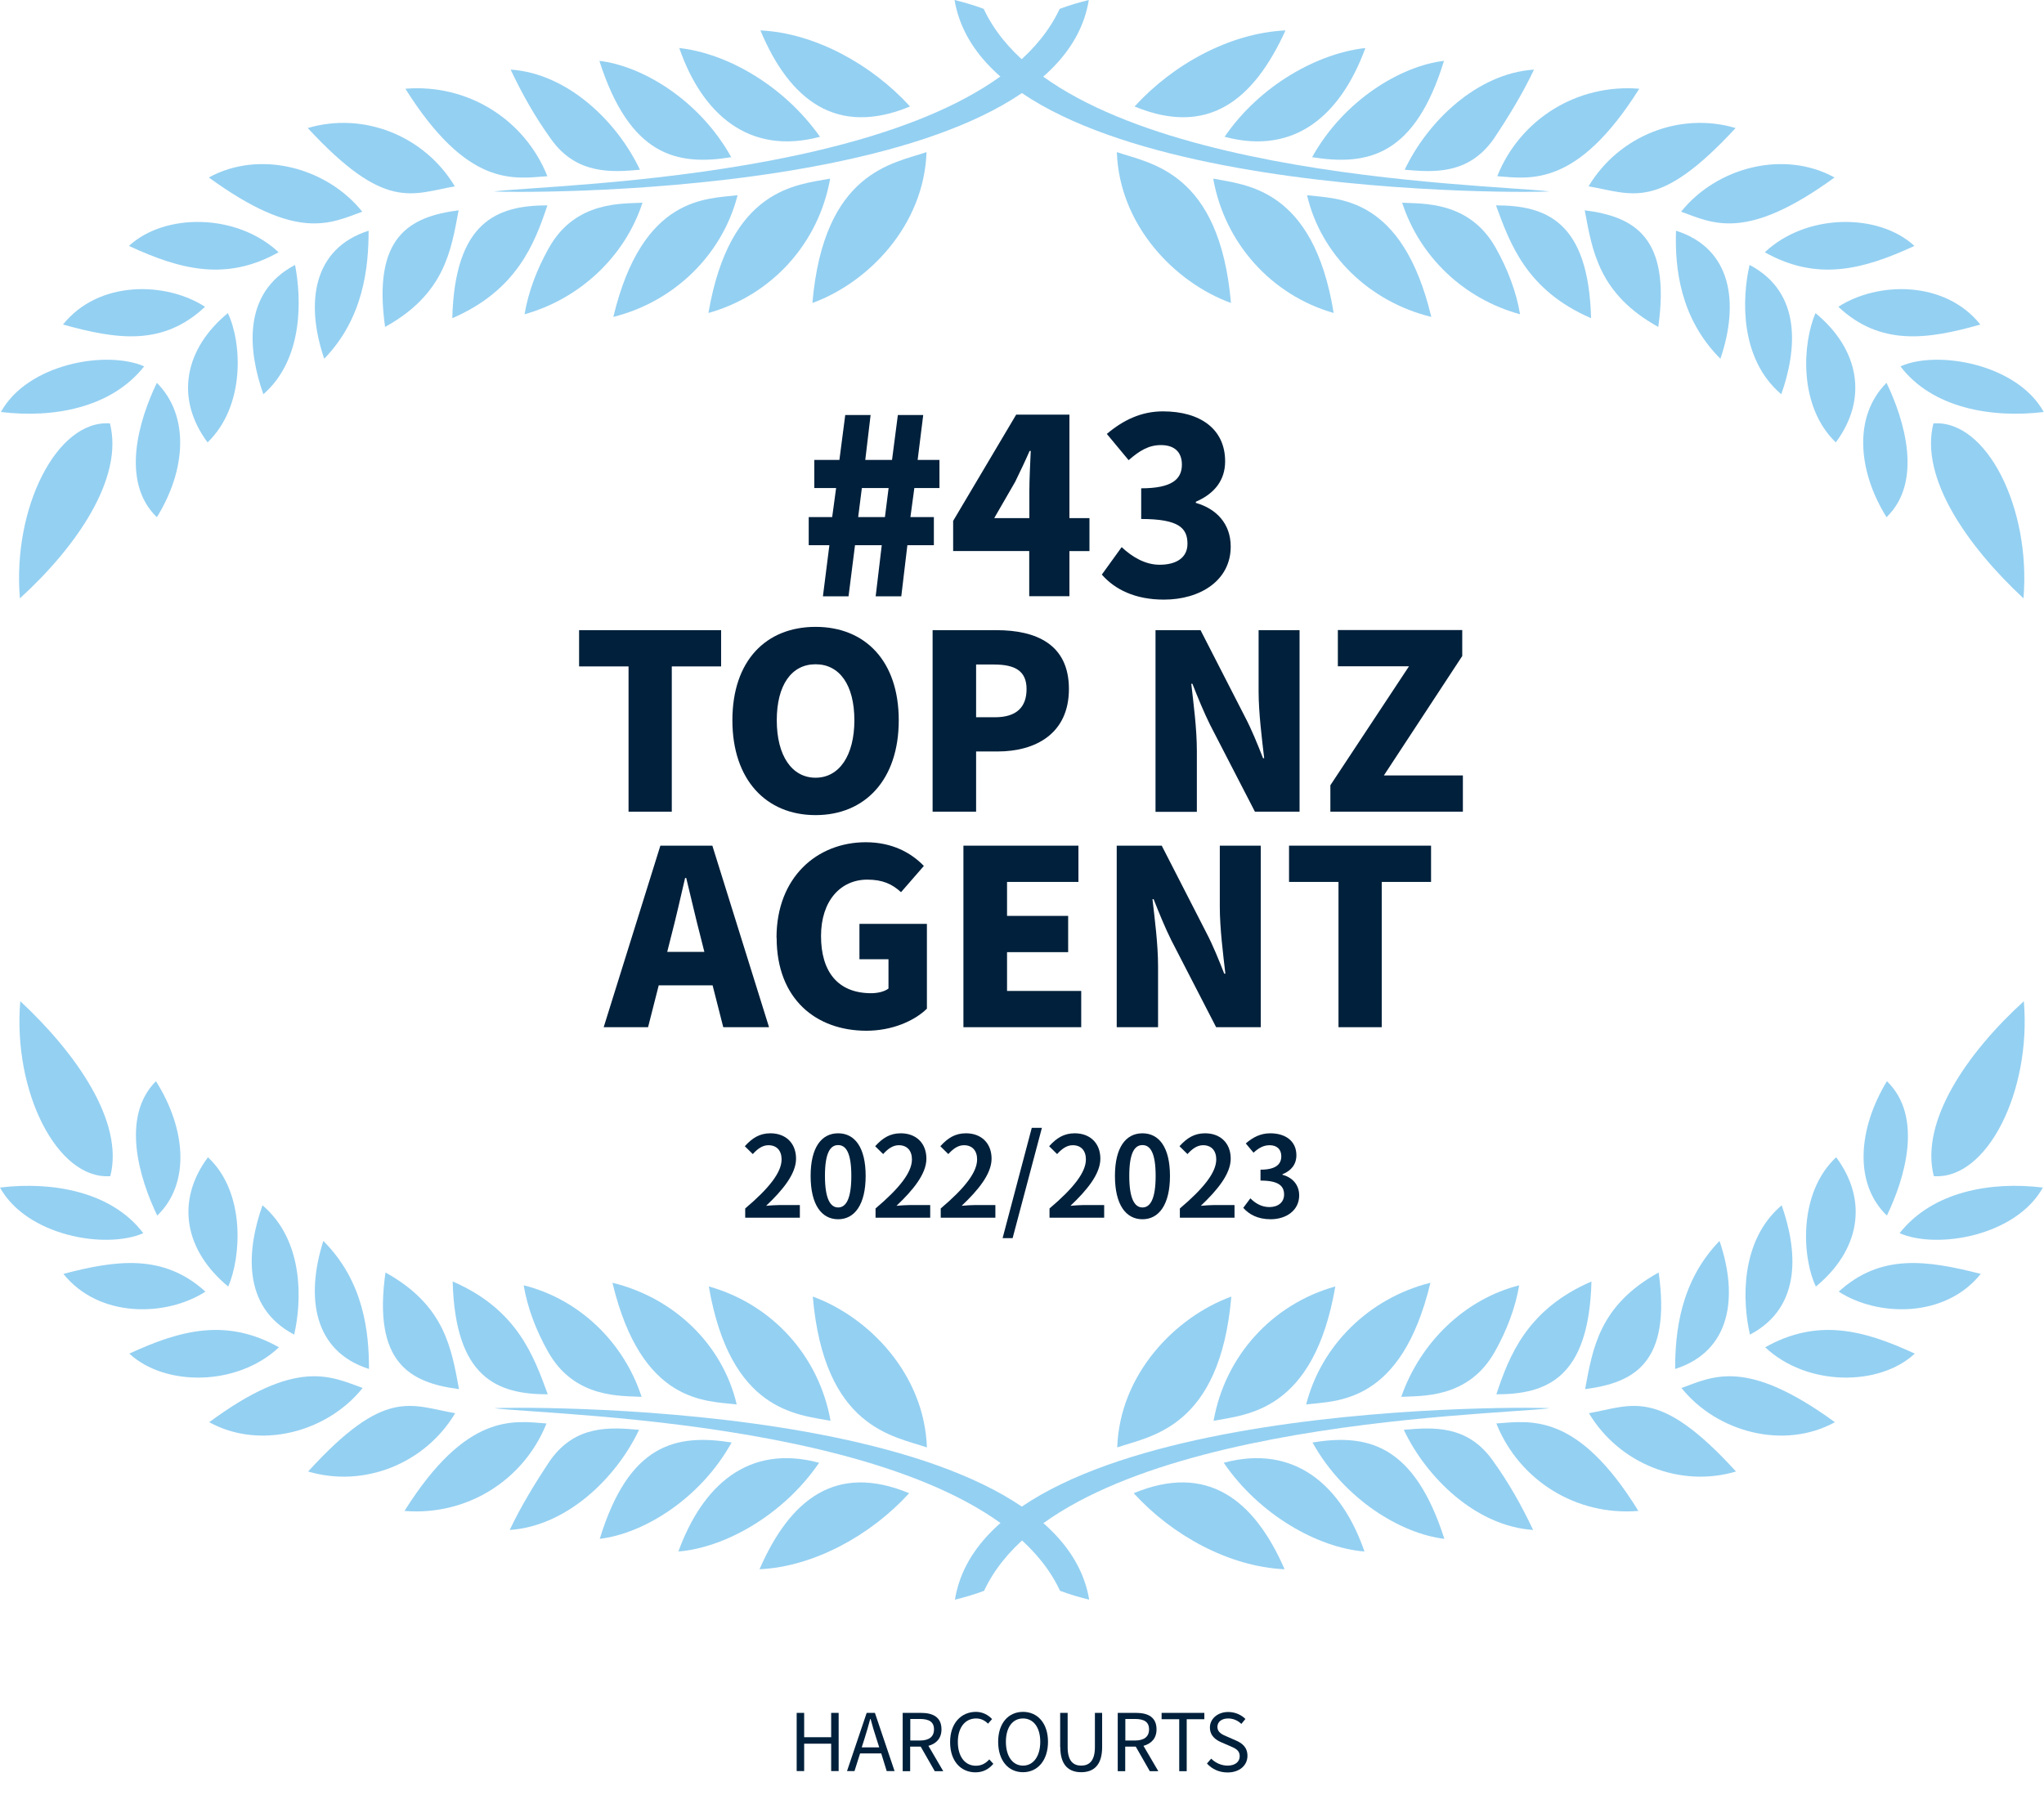 <?xml version="1.0" encoding="UTF-8"?> <svg xmlns="http://www.w3.org/2000/svg" id="Layer_1" viewBox="0 0 161.2 141.6"><defs><style>.cls-1{fill:#00203b;}.cls-2{fill:#0090df;}.cls-3{opacity:.42;}</style></defs><g id="Group_302" class="cls-3"><g id="Group_300"><path id="Path_531" class="cls-2" d="m65.5,112.08c-2.6-.5-7.9-.7-9.6-10.6,5,1.4,8.7,5.5,9.6,10.6Z"></path><path id="Path_532" class="cls-2" d="m64.6,115.39c-2.8,4.1-7.4,6.7-11.1,7,1.9-5.2,5.5-8.5,11.1-7Z"></path><path id="Path_533" class="cls-2" d="m57.7,113.79c-2.5,4.5-7,7.2-10.4,7.6,2.3-7.5,6-8.3,10.4-7.6Z"></path><path id="Path_534" class="cls-2" d="m58.1,110.79c-2.4-.3-7.5,0-9.8-9.6,4.9,1.2,8.7,4.9,9.8,9.6Z"></path><path id="Path_535" class="cls-2" d="m50.6,110.19c-1.5-.1-5.3.2-7.4-3.6-.9-1.6-1.6-3.4-1.9-5.2,4.4,1.1,7.9,4.5,9.3,8.8Z"></path><path id="Path_536" class="cls-2" d="m43.4,115.19c2-2.8,4.7-2.6,7-2.4-1.8,3.8-5.7,7.6-10.2,7.9.9-1.9,2-3.7,3.2-5.5Z"></path><path id="Path_537" class="cls-2" d="m43.2,109.99c-4,0-7.3-1.3-7.5-8.9,5.1,2.2,6.4,5.9,7.5,8.9Z"></path><path id="Path_538" class="cls-2" d="m43.1,112.29c-1.8,4.5-6.3,7.3-11.2,6.9,4.9-7.8,8.6-7.1,11.2-6.9Z"></path><path id="Path_539" class="cls-2" d="m36.2,109.58c-3.9-.5-6.8-2.1-5.8-9.2,4.7,2.6,5.2,6,5.8,9.2Z"></path><path id="Path_540" class="cls-2" d="m35.9,111.48c-2.4,4-7.2,5.9-11.6,4.6,6.1-6.7,8.1-5.2,11.6-4.6Z"></path><path id="Path_541" class="cls-2" d="m29.1,107.99c-4.4-1.4-5-5.7-3.6-10.1,3.2,3.2,3.6,7.2,3.6,10.1Z"></path><path id="Path_542" class="cls-2" d="m28.6,109.49c-2.8,3.5-8.1,4.9-12.1,2.7,6.9-5.1,9.6-3.6,12.1-2.7Z"></path><path id="Path_543" class="cls-2" d="m23.2,105.28c-4.2-2.2-3.7-6.8-2.5-10.2,3.3,2.8,3.1,7.6,2.5,10.2Z"></path><path id="Path_544" class="cls-2" d="m22,106.28c-3.3,3.1-9,3.1-11.8.5,4.1-1.9,7.7-2.8,11.8-.5Z"></path><path id="Path_545" class="cls-2" d="m16.2,101.89c-3.1,2-8.4,2.1-11.2-1.4,4.2-1.1,7.9-1.6,11.2,1.4Z"></path><path id="Path_546" class="cls-2" d="m18,101.49c-3.4-2.8-4.2-6.7-1.6-10.2,3,2.8,2.6,7.9,1.6,10.2Z"></path><path id="Path_547" class="cls-2" d="m12.4,95.89c-1.4-2.9-2.9-7.8-.1-10.6,2.4,3.8,2.7,8.1.1,10.6Z"></path><path id="Path_548" class="cls-2" d="m11.3,97.28c-3,1.3-9.2.2-11.3-3.6,4.1-.5,8.8.3,11.3,3.6Z"></path><path id="Path_549" class="cls-2" d="m8.7,92.78c-4.2.3-7.7-6.7-7.1-13.8,4.4,4.1,8.2,9.5,7.1,13.8Z"></path><path id="Path_550" class="cls-2" d="m64.1,102.28c4.4,1.6,8.8,6.1,9,11.9-2.6-.9-8.1-1.5-9-11.9Z"></path><path id="Path_551" class="cls-2" d="m71.7,117.79c-3,3.3-7.5,5.8-11.8,6,2.4-5.5,6-8.4,11.8-6Z"></path><path id="Path_552" class="cls-2" d="m85.9,126.19c-.8-.2-1.5-.4-2.3-.7-6.2-13.3-39.7-13.8-44.6-14.4.2-.1,44.2-.9,46.9,15.1Z"></path></g><g id="Group_301"><path id="Path_553" class="cls-2" d="m95.71,112.08c2.6-.5,7.9-.7,9.6-10.6-5,1.4-8.7,5.5-9.6,10.6Z"></path><path id="Path_554" class="cls-2" d="m96.51,115.39c2.8,4.1,7.4,6.7,11.1,7-1.8-5.2-5.5-8.5-11.1-7Z"></path><path id="Path_555" class="cls-2" d="m103.51,113.79c2.5,4.5,7,7.2,10.4,7.6-2.4-7.5-6.1-8.3-10.4-7.6Z"></path><path id="Path_556" class="cls-2" d="m103.01,110.79c2.4-.3,7.5,0,9.8-9.6-4.8,1.2-8.6,4.9-9.8,9.6Z"></path><path id="Path_557" class="cls-2" d="m110.51,110.19c1.5-.1,5.3.2,7.4-3.6.9-1.6,1.6-3.4,1.9-5.2-4.3,1.1-7.8,4.5-9.3,8.8Z"></path><path id="Path_558" class="cls-2" d="m117.71,115.19c-2-2.8-4.7-2.6-7-2.4,1.8,3.8,5.7,7.6,10.2,7.9-.9-1.9-1.9-3.7-3.2-5.5Z"></path><path id="Path_559" class="cls-2" d="m118.01,109.99c4,0,7.3-1.3,7.5-8.9-5.1,2.2-6.5,5.9-7.5,8.9Z"></path><path id="Path_560" class="cls-2" d="m118.01,112.29c1.8,4.5,6.3,7.3,11.2,6.9-4.8-7.8-8.5-7.1-11.2-6.9Z"></path><path id="Path_561" class="cls-2" d="m125.01,109.58c3.9-.5,6.8-2.1,5.8-9.2-4.7,2.6-5.2,6-5.8,9.2Z"></path><path id="Path_562" class="cls-2" d="m125.31,111.48c2.4,4,7.2,5.9,11.6,4.6-6.1-6.7-8.2-5.2-11.6-4.6Z"></path><path id="Path_563" class="cls-2" d="m132.11,107.99c4.4-1.4,5-5.7,3.5-10.1-3.1,3.2-3.5,7.2-3.5,10.1Z"></path><path id="Path_564" class="cls-2" d="m132.61,109.49c2.8,3.5,8.1,4.9,12.1,2.7-7-5.1-9.6-3.6-12.1-2.7Z"></path><path id="Path_565" class="cls-2" d="m138.01,105.28c4.2-2.2,3.7-6.8,2.5-10.2-3.3,2.8-3.1,7.6-2.5,10.2Z"></path><path id="Path_566" class="cls-2" d="m139.21,106.28c3.3,3.1,9,3.1,11.8.5-4.1-1.9-7.7-2.8-11.8-.5Z"></path><path id="Path_567" class="cls-2" d="m145.01,101.89c3.1,2,8.4,2.1,11.2-1.4-4.3-1.1-7.9-1.6-11.2,1.4Z"></path><path id="Path_568" class="cls-2" d="m143.21,101.49c3.4-2.8,4.2-6.7,1.6-10.2-3,2.8-2.7,7.9-1.6,10.2Z"></path><path id="Path_569" class="cls-2" d="m148.81,95.89c1.4-2.9,2.9-7.8,0-10.6-2.3,3.8-2.6,8.1,0,10.6Z"></path><path id="Path_570" class="cls-2" d="m149.81,97.28c3,1.3,9.2.2,11.3-3.6-4.1-.5-8.7.3-11.3,3.6Z"></path><path id="Path_571" class="cls-2" d="m152.51,92.78c4.2.3,7.7-6.7,7.1-13.8-4.5,4.1-8.2,9.5-7.1,13.8Z"></path><path id="Path_572" class="cls-2" d="m97.11,102.28c-4.4,1.6-8.8,6.1-9,11.9,2.6-.9,8.1-1.5,9-11.9Z"></path><path id="Path_573" class="cls-2" d="m89.41,117.79c3,3.3,7.5,5.8,11.9,6-2.4-5.5-6.1-8.4-11.9-6Z"></path><path id="Path_574" class="cls-2" d="m75.31,126.19c.8-.2,1.5-.4,2.3-.7,6.2-13.3,39.7-13.8,44.6-14.4-.2-.1-44.3-.9-46.9,15.1Z"></path></g></g><g id="Group_303" class="cls-3"><g id="Group_300-2"><path id="Path_531-2" class="cls-2" d="m95.68,14.09c2.5.5,7.9.7,9.5,10.6-4.9-1.4-8.6-5.5-9.5-10.6Z"></path><path id="Path_532-2" class="cls-2" d="m96.58,10.79c2.8-4.1,7.4-6.6,11.1-7-1.9,5.2-5.5,8.5-11.1,7Z"></path><path id="Path_533-2" class="cls-2" d="m103.48,12.4c2.5-4.5,7-7.2,10.4-7.6-2.3,7.5-6,8.3-10.4,7.6Z"></path><path id="Path_534-2" class="cls-2" d="m103.08,15.4c2.4.3,7.5,0,9.8,9.6-4.9-1.2-8.7-4.9-9.8-9.6Z"></path><path id="Path_535-2" class="cls-2" d="m110.58,15.99c1.5.1,5.3-.2,7.4,3.6.9,1.6,1.6,3.4,1.9,5.2-4.4-1.2-7.9-4.5-9.3-8.8Z"></path><path id="Path_536-2" class="cls-2" d="m117.78,10.99c-2,2.8-4.7,2.6-7,2.4,1.8-3.8,5.7-7.6,10.2-7.9-.9,1.9-2,3.7-3.2,5.5Z"></path><path id="Path_537-2" class="cls-2" d="m117.98,16.2c4,0,7.3,1.3,7.5,8.9-5.1-2.2-6.4-5.9-7.5-8.9Z"></path><path id="Path_538-2" class="cls-2" d="m118.08,13.9c1.8-4.5,6.3-7.3,11.2-6.9-4.9,7.8-8.6,7.1-11.2,6.9Z"></path><path id="Path_539-2" class="cls-2" d="m124.98,16.59c3.9.5,6.8,2.1,5.8,9.2-4.7-2.6-5.2-6-5.8-9.2Z"></path><path id="Path_540-2" class="cls-2" d="m125.28,14.7c2.4-4,7.2-5.9,11.6-4.6-6.1,6.6-8.1,5.2-11.6,4.6Z"></path><path id="Path_541-2" class="cls-2" d="m132.18,18.2c4.4,1.4,5,5.7,3.5,10.1-3.2-3.2-3.6-7.2-3.5-10.1Z"></path><path id="Path_542-2" class="cls-2" d="m132.58,16.7c2.8-3.5,8.1-4.9,12.1-2.7-7,5.1-9.6,3.6-12.1,2.7Z"></path><path id="Path_543-2" class="cls-2" d="m137.98,20.9c4.2,2.2,3.7,6.8,2.5,10.2-3.3-2.8-3.1-7.6-2.5-10.2Z"></path><path id="Path_544-2" class="cls-2" d="m139.18,19.9c3.3-3.1,9-3.1,11.8-.5-4.1,1.9-7.7,2.8-11.8.5Z"></path><path id="Path_545-2" class="cls-2" d="m144.98,24.2c3.1-2,8.4-2.1,11.2,1.4-4.2,1.2-7.9,1.7-11.2-1.4Z"></path><path id="Path_546-2" class="cls-2" d="m143.18,24.7c3.4,2.8,4.2,6.7,1.6,10.2-3-2.9-2.6-7.9-1.6-10.2Z"></path><path id="Path_547-2" class="cls-2" d="m148.78,30.2c1.4,2.9,2.9,7.8,0,10.6-2.3-3.7-2.6-8,0-10.6Z"></path><path id="Path_548-2" class="cls-2" d="m149.88,28.9c2.9-1.3,9.2-.2,11.3,3.6-4.1.5-8.8-.3-11.3-3.6Z"></path><path id="Path_549-2" class="cls-2" d="m152.48,33.4c4.2-.3,7.7,6.7,7.1,13.8-4.4-4.1-8.2-9.5-7.1-13.8Z"></path><path id="Path_550-2" class="cls-2" d="m97.08,23.9c-4.4-1.6-8.8-6.1-9-11.9,2.6.9,8.1,1.5,9,11.9Z"></path><path id="Path_551-2" class="cls-2" d="m89.48,8.4c3-3.3,7.5-5.8,11.9-6-2.5,5.5-6.1,8.4-11.9,6Z"></path><path id="Path_552-2" class="cls-2" d="m75.28,0c.8.2,1.5.4,2.3.7,6.2,13.3,39.7,13.8,44.6,14.4-.2.1-44.2.9-46.9-15.1Z"></path></g><g id="Group_301-2"><path id="Path_553-2" class="cls-2" d="m65.47,14.09c-2.6.5-7.9.7-9.6,10.6,5-1.4,8.7-5.5,9.6-10.6Z"></path><path id="Path_554-2" class="cls-2" d="m64.67,10.79c-2.9-4.1-7.4-6.6-11.1-7,1.8,5.2,5.5,8.5,11.1,7Z"></path><path id="Path_555-2" class="cls-2" d="m57.67,12.4c-2.5-4.5-7-7.2-10.4-7.6,2.4,7.5,6.1,8.3,10.4,7.6Z"></path><path id="Path_556-2" class="cls-2" d="m58.17,15.4c-2.4.3-7.5,0-9.8,9.6,4.8-1.2,8.6-4.9,9.8-9.6Z"></path><path id="Path_557-2" class="cls-2" d="m50.67,15.99c-1.5.1-5.3-.2-7.4,3.6-.9,1.6-1.6,3.4-1.9,5.2,4.3-1.2,7.9-4.5,9.3-8.8Z"></path><path id="Path_558-2" class="cls-2" d="m43.47,10.99c2,2.8,4.8,2.6,7,2.4-1.8-3.8-5.7-7.6-10.2-7.9.9,1.9,1.9,3.7,3.2,5.5Z"></path><path id="Path_559-2" class="cls-2" d="m43.17,16.2c-4,0-7.3,1.3-7.5,8.9,5.1-2.2,6.5-5.9,7.5-8.9Z"></path><path id="Path_560-2" class="cls-2" d="m43.17,13.9c-1.8-4.5-6.3-7.3-11.2-6.9,4.9,7.8,8.5,7.1,11.2,6.9Z"></path><path id="Path_561-2" class="cls-2" d="m36.17,16.59c-3.9.5-6.8,2.1-5.8,9.2,4.7-2.6,5.2-6,5.8-9.2Z"></path><path id="Path_562-2" class="cls-2" d="m35.87,14.7c-2.4-4-7.2-5.9-11.6-4.6,6.1,6.6,8.2,5.2,11.6,4.6Z"></path><path id="Path_563-2" class="cls-2" d="m29.07,18.2c-4.4,1.4-5,5.7-3.5,10.1,3.1-3.2,3.5-7.2,3.5-10.1Z"></path><path id="Path_564-2" class="cls-2" d="m28.57,16.7c-2.8-3.5-8.1-4.9-12.1-2.7,7,5.1,9.6,3.6,12.1,2.7Z"></path><path id="Path_565-2" class="cls-2" d="m23.27,20.9c-4.2,2.2-3.7,6.8-2.5,10.2,3.2-2.8,3-7.6,2.5-10.2Z"></path><path id="Path_566-2" class="cls-2" d="m21.97,19.9c-3.3-3.1-9-3.1-11.8-.5,4.1,1.9,7.7,2.8,11.8.5Z"></path><path id="Path_567-2" class="cls-2" d="m16.17,24.2c-3.1-2-8.4-2.1-11.2,1.4,4.3,1.2,7.9,1.7,11.2-1.4Z"></path><path id="Path_568-2" class="cls-2" d="m17.97,24.7c-3.4,2.8-4.2,6.7-1.6,10.2,3-2.9,2.7-7.9,1.6-10.2Z"></path><path id="Path_569-2" class="cls-2" d="m12.37,30.2c-1.4,2.9-2.9,7.8,0,10.6,2.3-3.7,2.6-8,0-10.6Z"></path><path id="Path_570-2" class="cls-2" d="m11.37,28.9c-3-1.3-9.2-.2-11.3,3.6,4.1.5,8.7-.3,11.3-3.6Z"></path><path id="Path_571-2" class="cls-2" d="m8.67,33.4c-4.2-.3-7.7,6.7-7.1,13.8,4.5-4.1,8.2-9.5,7.1-13.8Z"></path><path id="Path_572-2" class="cls-2" d="m64.07,23.9c4.4-1.6,8.8-6.1,9-11.9-2.6.9-8.1,1.5-9,11.9Z"></path><path id="Path_573-2" class="cls-2" d="m71.77,8.4c-3-3.3-7.5-5.8-11.8-6,2.3,5.5,6,8.4,11.8,6Z"></path><path id="Path_574-2" class="cls-2" d="m85.87,0c-.8.2-1.5.4-2.3.7-6.2,13.3-39.7,13.8-44.6,14.4.2.1,44.3.9,46.9-15.1Z"></path></g></g><path class="cls-1" d="m58.77,95.33c1.89-1.6,2.87-2.85,2.87-3.87,0-.68-.37-1.12-1.04-1.12-.49,0-.89.32-1.23.7l-.63-.62c.58-.64,1.16-1.02,2.02-1.02,1.22,0,2.02.79,2.02,2s-1.06,2.49-2.36,3.72c.34-.03.76-.06,1.07-.06h1.59v1h-4.31v-.73Z"></path><path class="cls-1" d="m63.93,92.76c0-2.25.86-3.36,2.17-3.36s2.17,1.11,2.17,3.36-.86,3.42-2.17,3.42-2.17-1.15-2.17-3.42Zm3.21,0c0-1.84-.43-2.43-1.04-2.43s-1.04.59-1.04,2.43.44,2.49,1.04,2.49,1.04-.63,1.04-2.49Z"></path><path class="cls-1" d="m69.05,95.33c1.89-1.6,2.87-2.85,2.87-3.87,0-.68-.37-1.12-1.04-1.12-.49,0-.89.32-1.23.7l-.63-.62c.58-.64,1.16-1.02,2.02-1.02,1.22,0,2.02.79,2.02,2s-1.06,2.49-2.36,3.72c.34-.03.76-.06,1.07-.06h1.59v1h-4.31v-.73Z"></path><path class="cls-1" d="m74.19,95.33c1.89-1.6,2.87-2.85,2.87-3.87,0-.68-.37-1.12-1.04-1.12-.49,0-.89.32-1.23.7l-.63-.62c.58-.64,1.16-1.02,2.02-1.02,1.22,0,2.02.79,2.02,2s-1.06,2.49-2.36,3.72c.34-.03.76-.06,1.07-.06h1.59v1h-4.31v-.73Z"></path><path class="cls-1" d="m81.37,88.97h.8l-2.31,8.7h-.79l2.3-8.7Z"></path><path class="cls-1" d="m82.77,95.33c1.89-1.6,2.87-2.85,2.87-3.87,0-.68-.37-1.12-1.04-1.12-.49,0-.89.32-1.23.7l-.63-.62c.58-.64,1.16-1.02,2.02-1.02,1.22,0,2.02.79,2.02,2s-1.06,2.49-2.36,3.72c.34-.03.76-.06,1.07-.06h1.59v1h-4.31v-.73Z"></path><path class="cls-1" d="m87.93,92.76c0-2.25.86-3.36,2.17-3.36s2.17,1.11,2.17,3.36-.86,3.42-2.17,3.42-2.17-1.15-2.17-3.42Zm3.21,0c0-1.84-.43-2.43-1.04-2.43s-1.04.59-1.04,2.43.44,2.49,1.04,2.49,1.04-.63,1.04-2.49Z"></path><path class="cls-1" d="m93.05,95.33c1.89-1.6,2.87-2.85,2.87-3.87,0-.68-.37-1.12-1.04-1.12-.49,0-.89.32-1.23.7l-.63-.62c.58-.64,1.16-1.02,2.02-1.02,1.22,0,2.02.79,2.02,2s-1.06,2.49-2.36,3.72c.34-.03.76-.06,1.07-.06h1.59v1h-4.31v-.73Z"></path><path class="cls-1" d="m98.05,95.28l.56-.75c.38.38.87.69,1.5.69.68,0,1.16-.37,1.16-.99,0-.67-.42-1.1-1.86-1.1v-.86c1.24,0,1.64-.45,1.64-1.06,0-.54-.34-.87-.92-.87-.49,0-.88.23-1.27.59l-.61-.73c.55-.48,1.16-.8,1.93-.8,1.22,0,2.06.63,2.06,1.73,0,.72-.41,1.23-1.1,1.5v.04c.75.2,1.32.76,1.32,1.63,0,1.18-1.02,1.88-2.25,1.88-1.03,0-1.71-.39-2.16-.9Z"></path><path class="cls-1" d="m62.83,135.12h.59v1.92h2.13v-1.92h.59v4.59h-.59v-2.16h-2.13v2.16h-.59v-4.59Z"></path><path class="cls-1" d="m68.33,135.12h.67l1.55,4.59h-.62l-.43-1.39h-1.67l-.44,1.39h-.59l1.55-4.59Zm-.36,2.72h1.37l-.22-.69c-.17-.51-.32-1.02-.46-1.55h-.03c-.14.53-.29,1.04-.45,1.55l-.22.69Z"></path><path class="cls-1" d="m71.2,135.12h1.44c.94,0,1.61.34,1.61,1.3,0,.71-.41,1.13-1.03,1.3l1.17,2h-.67l-1.11-1.94h-.83v1.94h-.59v-4.59Zm1.35,2.18c.71,0,1.11-.29,1.11-.88s-.39-.82-1.11-.82h-.76v1.7h.76Z"></path><path class="cls-1" d="m74.93,137.42c0-1.48.87-2.38,2.04-2.38.56,0,.99.27,1.27.57l-.32.36c-.25-.25-.55-.41-.94-.41-.86,0-1.44.71-1.44,1.85s.55,1.88,1.42,1.88c.44,0,.77-.18,1.06-.5l.32.35c-.37.43-.82.67-1.41.67-1.15,0-2-.88-2-2.38Z"></path><path class="cls-1" d="m78.72,137.4c0-1.47.81-2.36,1.96-2.36s1.97.9,1.97,2.36-.81,2.4-1.97,2.4-1.96-.92-1.96-2.4Zm3.32,0c0-1.14-.54-1.84-1.36-1.84s-1.35.7-1.35,1.84.53,1.88,1.35,1.88,1.36-.74,1.36-1.88Z"></path><path class="cls-1" d="m83.61,137.82v-2.7h.59v2.71c0,1.1.46,1.45,1.07,1.45s1.08-.35,1.08-1.45v-2.71h.57v2.7c0,1.47-.71,1.98-1.65,1.98s-1.65-.51-1.65-1.98Z"></path><path class="cls-1" d="m88.16,135.12h1.44c.94,0,1.61.34,1.61,1.3,0,.71-.41,1.13-1.03,1.3l1.17,2h-.67l-1.11-1.94h-.83v1.94h-.59v-4.59Zm1.35,2.18c.71,0,1.11-.29,1.11-.88s-.39-.82-1.11-.82h-.76v1.7h.76Z"></path><path class="cls-1" d="m93,135.62h-1.39v-.5h3.37v.5h-1.39v4.1h-.59v-4.1Z"></path><path class="cls-1" d="m95.19,139.11l.33-.38c.34.34.81.55,1.29.55.6,0,.96-.3.96-.74,0-.47-.34-.62-.76-.8l-.67-.29c-.43-.18-.92-.5-.92-1.18s.61-1.22,1.44-1.22c.56,0,1.04.23,1.36.55l-.32.39c-.28-.27-.64-.43-1.04-.43-.51,0-.85.26-.85.67,0,.44.4.61.76.76l.66.29c.53.22.95.55.95,1.23,0,.73-.6,1.31-1.57,1.31-.66,0-1.21-.26-1.61-.69Z"></path><path class="cls-1" d="m65.41,43.01h-1.63v-2.22h1.85l.31-2.29h-1.72v-2.22h1.98l.46-3.54h2l-.42,3.54h2.11l.46-3.54h2l-.44,3.54h1.72v2.22h-1.98l-.31,2.29h1.85v2.22h-2.09l-.48,4.03h-2.02l.48-4.03h-2.11l-.51,4.03h-2.02l.51-4.03Zm4.38-2.22l.29-2.29h-2.11l-.29,2.29h2.11Z"></path><path class="cls-1" d="m81.18,43.47h-6.01v-2.38l4.97-8.38h4.2v8.16h1.58v2.6h-1.58v3.56h-3.17v-3.56Zm0-2.6v-2.11c0-.92.07-2.27.11-3.19h-.09c-.35.81-.75,1.63-1.14,2.44l-1.65,2.86h2.77Z"></path><path class="cls-1" d="m86.9,45.32l1.56-2.16c.86.81,1.89,1.39,2.99,1.39,1.34,0,2.2-.57,2.2-1.65,0-1.23-.66-1.96-3.65-1.96v-2.42c2.44,0,3.21-.73,3.21-1.87,0-.99-.59-1.54-1.65-1.54-.97,0-1.69.44-2.55,1.19l-1.72-2.07c1.3-1.1,2.73-1.78,4.42-1.78,2.97,0,4.91,1.41,4.91,3.94,0,1.45-.79,2.53-2.31,3.19v.09c1.61.46,2.75,1.63,2.75,3.45,0,2.68-2.42,4.18-5.26,4.18-2.27,0-3.87-.79-4.91-1.98Z"></path><path class="cls-1" d="m49.56,52.57h-3.89v-2.86h11.2v2.86h-3.89v11.46h-3.41v-11.46Z"></path><path class="cls-1" d="m57.76,56.82c0-4.71,2.66-7.37,6.56-7.37s6.56,2.68,6.56,7.37-2.66,7.48-6.56,7.48-6.56-2.79-6.56-7.48Zm9.62,0c0-2.79-1.17-4.42-3.06-4.42s-3.06,1.63-3.06,4.42,1.19,4.53,3.06,4.53,3.06-1.76,3.06-4.53Z"></path><path class="cls-1" d="m73.54,49.71h5.04c3.15,0,5.72,1.12,5.72,4.64s-2.62,4.93-5.63,4.93h-1.69v4.75h-3.43v-14.32Zm4.93,6.87c1.69,0,2.49-.79,2.49-2.22s-.9-1.94-2.57-1.94h-1.41v4.16h1.5Z"></path><path class="cls-1" d="m91.14,49.71h3.54l3.52,6.87c.51.97.97,2.11,1.41,3.23h.09c-.18-1.54-.44-3.59-.44-5.28v-4.82h3.23v14.32h-3.52l-3.54-6.86c-.48-.97-.95-2.11-1.39-3.23h-.09c.18,1.58.44,3.56.44,5.28v4.82h-3.26v-14.32Z"></path><path class="cls-1" d="m104.91,61.96l6.21-9.4h-5.61v-2.86h9.81v2.05l-6.18,9.42h6.23v2.86h-10.45v-2.07Z"></path><path class="cls-1" d="m52.09,66.71h4.09l4.47,14.32h-3.61l-.84-3.3h-4.25l-.84,3.3h-3.5l4.47-14.32Zm.53,8.38h2.93l-.31-1.23c-.37-1.41-.75-3.1-1.12-4.6h-.09c-.35,1.5-.73,3.19-1.1,4.6l-.31,1.23Z"></path><path class="cls-1" d="m61.24,73.97c0-4.78,3.21-7.53,7.04-7.53,2.09,0,3.59.84,4.58,1.87l-1.8,2.07c-.7-.64-1.45-.99-2.66-.99-2.11,0-3.65,1.67-3.65,4.45s1.3,4.51,3.96,4.51c.51,0,1.06-.13,1.36-.37v-2.31h-2.29v-2.79h5.32v6.69c-.99.97-2.75,1.74-4.77,1.74-3.96,0-7.08-2.49-7.08-7.33Z"></path><path class="cls-1" d="m75.98,66.71h9.07v2.86h-5.63v2.68h4.82v2.86h-4.82v3.06h5.85v2.86h-9.29v-14.32Z"></path><path class="cls-1" d="m88.08,66.71h3.54l3.52,6.87c.51.97.97,2.11,1.41,3.23h.09c-.18-1.54-.44-3.59-.44-5.28v-4.82h3.23v14.32h-3.52l-3.54-6.87c-.48-.97-.95-2.11-1.39-3.23h-.09c.18,1.58.44,3.56.44,5.28v4.82h-3.26v-14.32Z"></path><path class="cls-1" d="m105.55,69.57h-3.89v-2.86h11.2v2.86h-3.89v11.46h-3.41v-11.46Z"></path></svg> 